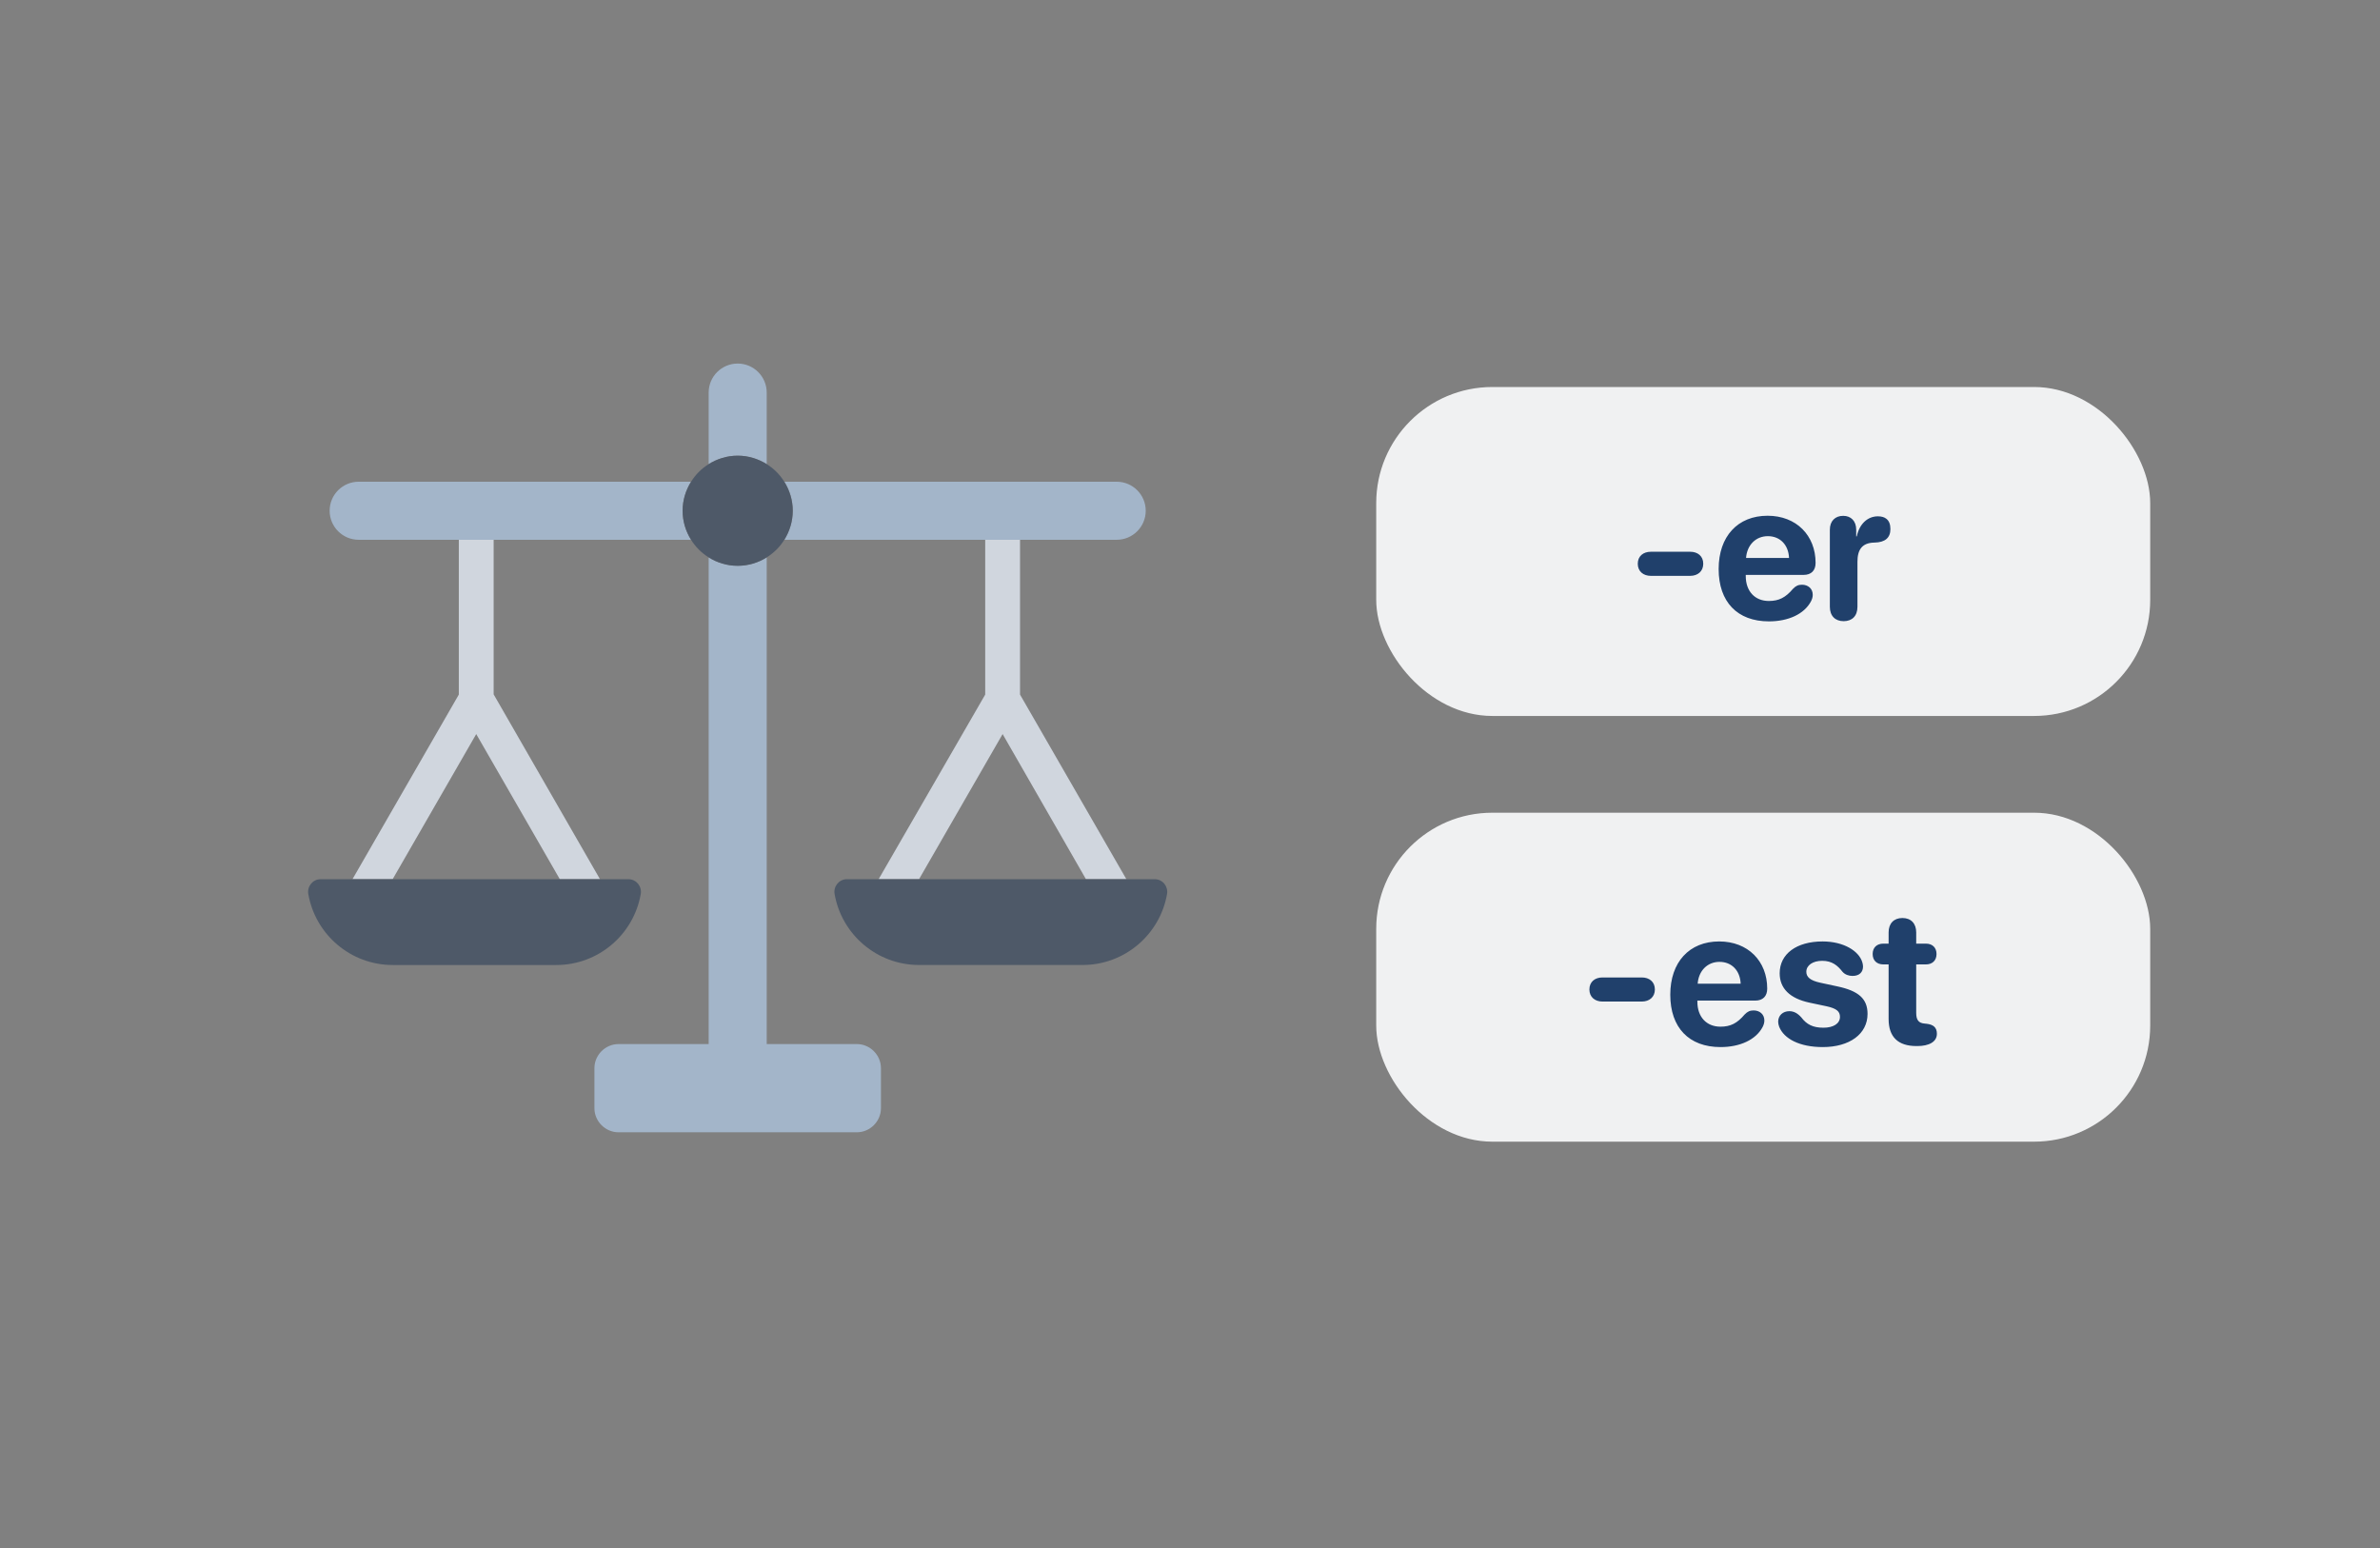 <svg width="123" height="80" viewBox="0 0 123 80" fill="none" xmlns="http://www.w3.org/2000/svg">
<rect x="0" y="0" width="123" height="80" fill="#808080" stroke="none"/>
<g clip-path="url(#clip0_4401_6290)">
<path d="M31.008 45.436H28.932L24.612 37.936L20.292 45.436H18.216L23.712 35.896V27.892H25.512V35.884L31.008 45.436Z" fill="#D0D6DE"/>
<path d="M58.212 45.436H56.124L51.816 37.936L47.496 45.436H45.408L50.916 35.896V27.892H52.716V35.896L58.212 45.436Z" fill="#D0D6DE"/>
<path d="M16.566 45.437C16.163 45.437 15.864 45.808 15.934 46.205C16.297 48.288 18.114 49.871 20.3 49.871H28.747C30.934 49.871 32.75 48.288 33.114 46.205C33.184 45.808 32.885 45.437 32.482 45.437H16.566Z" fill="#4E5968"/>
<path d="M59.682 45.437H43.765C43.362 45.437 43.063 45.808 43.133 46.205C43.496 48.287 45.313 49.87 47.5 49.87H55.946C58.133 49.87 59.95 48.287 60.313 46.205C60.383 45.808 60.085 45.437 59.682 45.437Z" fill="#4E5968"/>
<path d="M57.712 27.895C58.54 27.895 59.212 27.224 59.212 26.395C59.212 25.567 58.54 24.895 57.712 24.895H40.534C40.806 25.332 40.97 25.843 40.97 26.395C40.97 26.948 40.806 27.459 40.534 27.895H57.712Z" fill="#A3B5C9"/>
<path d="M35.714 24.895H18.536C17.708 24.895 17.036 25.567 17.036 26.395C17.036 27.224 17.708 27.895 18.536 27.895H35.714C35.442 27.459 35.278 26.948 35.278 26.395C35.278 25.843 35.442 25.332 35.714 24.895Z" fill="#A3B5C9"/>
<path d="M39.624 23.986V20.288C39.624 19.46 38.952 18.788 38.124 18.788C37.296 18.788 36.624 19.46 36.624 20.288V23.986C37.061 23.714 37.572 23.549 38.124 23.549C38.676 23.549 39.187 23.714 39.624 23.986Z" fill="#A3B5C9"/>
<path d="M45.528 55.204V57.268C45.528 57.952 44.964 58.516 44.28 58.516H31.968C31.284 58.516 30.72 57.952 30.72 57.268V55.204C30.72 54.52 31.284 53.956 31.968 53.956H36.624V28.804C37.056 29.08 37.572 29.236 38.124 29.236C38.676 29.236 39.192 29.08 39.624 28.804V53.956H44.28C44.964 53.956 45.528 54.52 45.528 55.204Z" fill="#A3B5C9"/>
<path d="M40.534 24.896C40.303 24.526 39.994 24.216 39.624 23.986C39.187 23.714 38.676 23.549 38.124 23.549C37.572 23.549 37.061 23.714 36.624 23.986C36.254 24.216 35.945 24.526 35.714 24.896C35.442 25.332 35.278 25.844 35.278 26.396C35.278 26.948 35.442 27.459 35.714 27.896C35.945 28.265 36.254 28.575 36.624 28.805C37.061 29.078 37.572 29.242 38.124 29.242C38.676 29.242 39.187 29.078 39.624 28.805C39.994 28.575 40.303 28.265 40.534 27.896C40.806 27.459 40.97 26.948 40.97 26.396C40.97 25.844 40.806 25.332 40.534 24.896Z" fill="#4E5968"/>
</g>
<rect x="71.124" y="20" width="40" height="17" rx="6" fill="#F0F1F2"/>
<path d="M85.315 29.759C84.93 29.759 84.641 29.529 84.641 29.134C84.641 28.738 84.93 28.514 85.315 28.514H87.351C87.737 28.514 88.025 28.738 88.025 29.134C88.025 29.529 87.737 29.759 87.351 29.759H85.315ZM91.419 32.112C89.783 32.112 88.821 31.102 88.821 29.407C88.821 27.723 89.803 26.653 91.35 26.653C92.835 26.653 93.831 27.669 93.831 29.09C93.831 29.485 93.606 29.71 93.211 29.71H90.222V29.773C90.222 30.55 90.691 31.058 91.414 31.058C91.936 31.058 92.278 30.882 92.664 30.428C92.815 30.271 92.942 30.218 93.128 30.218C93.435 30.218 93.684 30.413 93.684 30.74C93.684 30.852 93.65 30.97 93.587 31.087C93.24 31.731 92.43 32.112 91.419 32.112ZM90.237 28.836H92.459C92.43 28.152 91.99 27.708 91.365 27.708C90.74 27.708 90.286 28.167 90.237 28.836ZM95.281 32.102C94.851 32.102 94.568 31.834 94.568 31.36V27.376C94.568 26.922 94.847 26.658 95.257 26.658C95.657 26.658 95.93 26.922 95.93 27.376V27.718H95.96C96.097 27.068 96.526 26.683 97.049 26.683C97.239 26.683 97.391 26.727 97.493 26.814C97.63 26.922 97.698 27.098 97.698 27.342C97.698 27.566 97.63 27.737 97.493 27.855C97.356 27.972 97.151 28.035 96.873 28.04C96.224 28.05 95.994 28.416 95.994 29.036V31.36C95.994 31.834 95.716 32.102 95.281 32.102Z" fill="#20406B"/>
<rect x="71.124" y="42" width="40" height="17" rx="6" fill="#F0F1F2"/>
<path d="M82.815 51.759C82.43 51.759 82.141 51.529 82.141 51.134C82.141 50.738 82.43 50.514 82.815 50.514H84.851C85.237 50.514 85.525 50.738 85.525 51.134C85.525 51.529 85.237 51.759 84.851 51.759H82.815ZM88.919 54.112C87.283 54.112 86.321 53.102 86.321 51.407C86.321 49.723 87.303 48.653 88.85 48.653C90.335 48.653 91.331 49.669 91.331 51.09C91.331 51.485 91.106 51.71 90.711 51.71H87.722V51.773C87.722 52.55 88.191 53.058 88.914 53.058C89.436 53.058 89.778 52.882 90.164 52.428C90.315 52.272 90.442 52.218 90.628 52.218C90.935 52.218 91.184 52.413 91.184 52.74C91.184 52.852 91.15 52.97 91.087 53.087C90.74 53.731 89.93 54.112 88.919 54.112ZM87.737 50.836H89.959C89.93 50.152 89.49 49.708 88.865 49.708C88.24 49.708 87.786 50.167 87.737 50.836ZM94.202 54.112C93.001 54.112 92.2 53.683 91.951 53.067C91.917 52.975 91.897 52.882 91.897 52.804C91.897 52.477 92.141 52.257 92.474 52.257C92.703 52.257 92.898 52.359 93.094 52.579C93.372 52.945 93.694 53.111 94.236 53.111C94.754 53.111 95.091 52.897 95.091 52.55C95.091 52.267 94.91 52.115 94.397 52.003L93.518 51.817C92.493 51.598 91.975 51.075 91.975 50.299C91.975 49.298 92.84 48.653 94.197 48.653C95.281 48.653 96.077 49.147 96.248 49.737C96.267 49.81 96.282 49.879 96.282 49.947C96.282 50.235 96.101 50.435 95.735 50.435C95.55 50.435 95.345 50.367 95.218 50.216C94.969 49.898 94.685 49.654 94.173 49.654C93.689 49.654 93.352 49.884 93.352 50.221C93.352 50.494 93.558 50.675 94.08 50.787L94.944 50.973C96.058 51.207 96.516 51.617 96.516 52.398C96.516 53.438 95.584 54.112 94.202 54.112ZM97.605 52.662V49.84H97.332C96.995 49.84 96.78 49.635 96.78 49.303C96.78 48.971 96.995 48.766 97.332 48.766H97.605V48.185C97.605 47.726 97.874 47.442 98.318 47.442C98.763 47.442 99.031 47.726 99.031 48.185V48.766H99.534C99.871 48.766 100.081 48.976 100.081 49.303C100.081 49.63 99.871 49.84 99.534 49.84H99.031V52.345C99.031 52.716 99.158 52.872 99.466 52.897L99.558 52.906C99.91 52.945 100.1 53.092 100.1 53.424C100.1 53.844 99.69 54.059 99.09 54.059H99.041C98.089 54.059 97.605 53.585 97.605 52.662Z" fill="#20406B"/>
<defs>
<clipPath id="clip0_4401_6290">
<rect width="48" height="48" fill="white" transform="translate(14.124 16)"/>
</clipPath>
</defs>
</svg>
